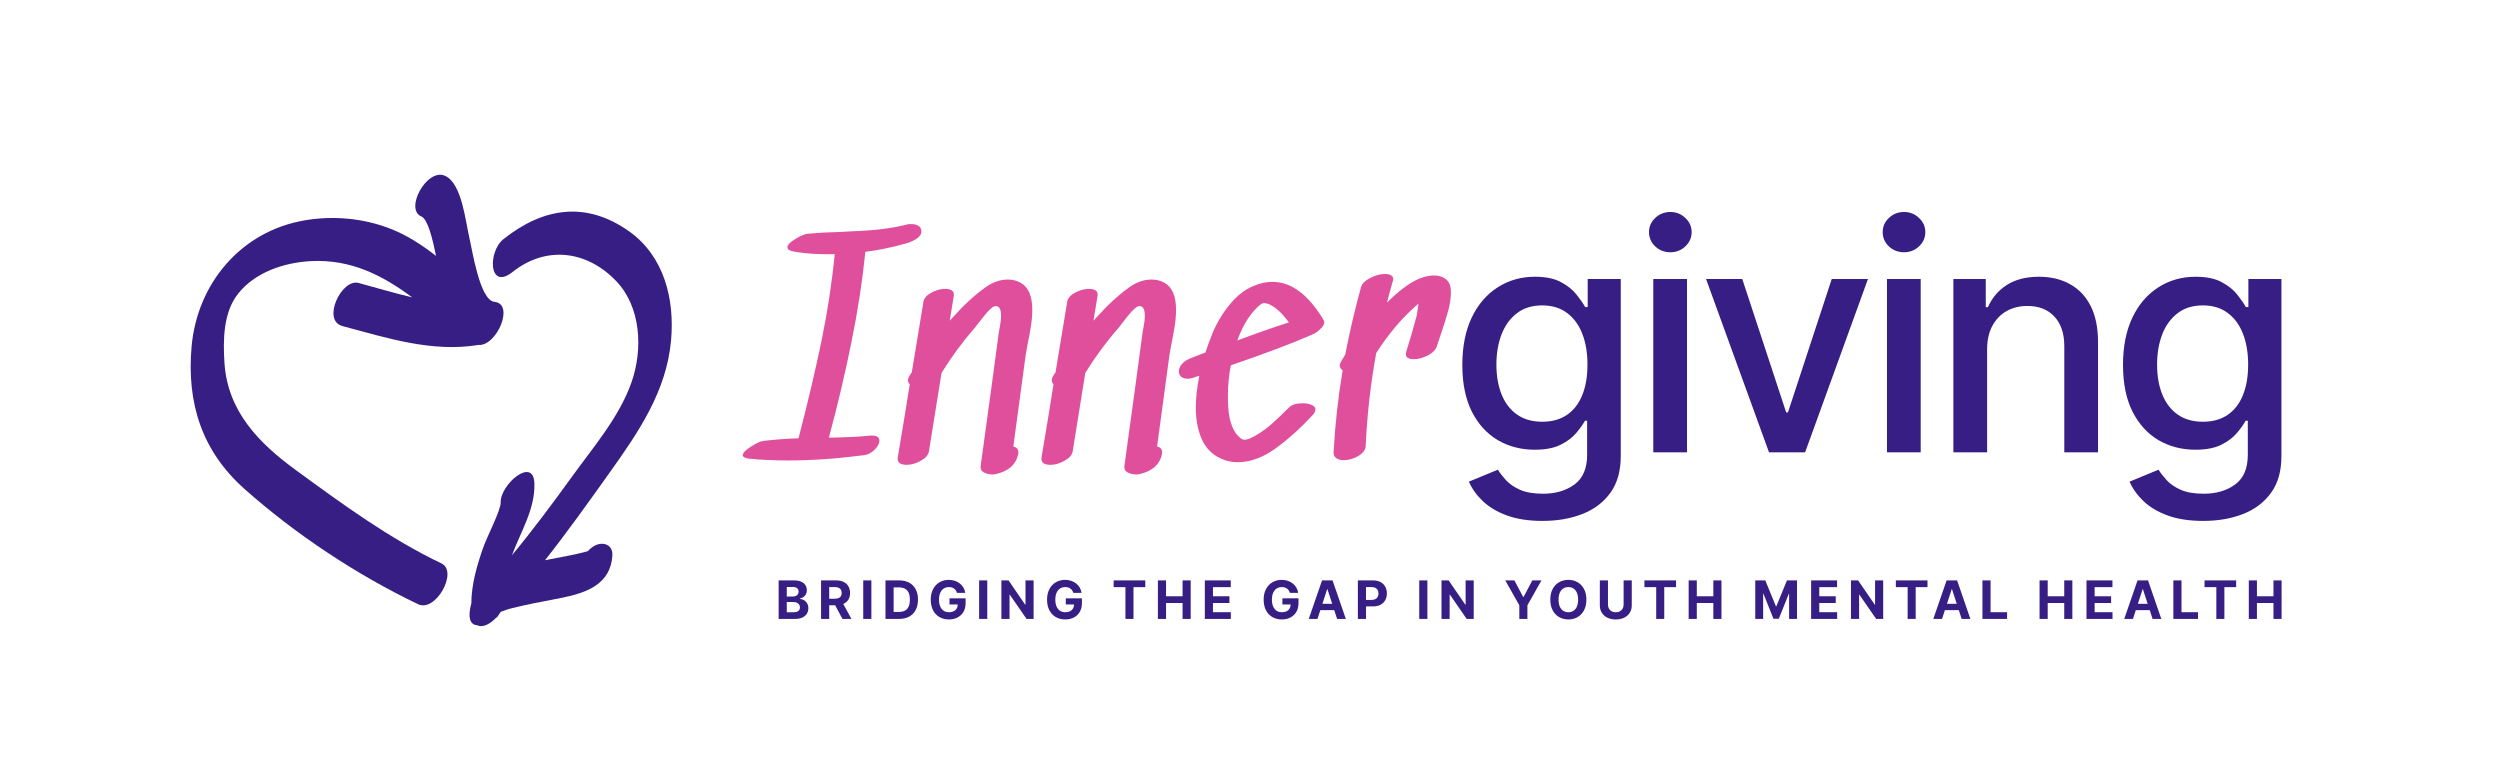 <svg width="590" height="185" viewBox="0 0 590 185" fill="none" xmlns="http://www.w3.org/2000/svg">
<path d="M214.139 52.955C214.323 52.91 214.644 52.886 215.103 52.886C215.746 52.886 216.297 53.024 216.756 53.3C217.215 53.575 217.445 54.011 217.445 54.608C217.445 55.297 217.032 55.894 216.205 56.399C215.425 56.904 214.575 57.271 213.657 57.501C210.352 58.419 207.207 59.062 204.222 59.429C203.534 66.27 202.455 73.294 200.986 80.502C199.562 87.664 197.772 95.263 195.614 103.297C199.93 103.205 203.143 103.045 205.255 102.815C206.77 102.677 207.528 103.068 207.528 103.986C207.528 104.674 207.138 105.409 206.357 106.189C205.577 106.924 204.75 107.337 203.878 107.429C197.496 108.256 191.482 108.669 185.835 108.669C182.759 108.669 179.752 108.531 176.813 108.256C175.803 108.118 175.298 107.842 175.298 107.429C175.298 106.878 175.964 106.189 177.295 105.363C178.581 104.537 179.545 104.101 180.188 104.055C182.851 103.733 185.605 103.527 188.452 103.435C190.656 94.941 192.469 87.251 193.892 80.364C195.316 73.432 196.349 66.637 196.991 59.98C193.318 60.072 190.082 59.865 187.281 59.36C186.317 59.176 185.835 58.855 185.835 58.396C185.835 57.799 186.455 57.133 187.694 56.399C188.98 55.618 189.967 55.205 190.656 55.159C193.227 54.93 195.729 54.792 198.162 54.746L201.95 54.539H202.432C207.115 54.31 211.017 53.782 214.139 52.955ZM240.867 66.729C242.704 67.739 243.622 69.874 243.622 73.133C243.622 74.327 243.507 75.659 243.277 77.128C243.048 78.551 242.795 79.905 242.52 81.191L242.038 83.945L239.145 105.363C240.064 105.593 240.454 106.167 240.316 107.085C239.811 109.61 238.021 111.217 234.945 111.905L234.256 111.974C233.475 111.974 232.787 111.814 232.19 111.492C231.593 111.171 231.341 110.666 231.432 109.977C233.361 96.02 234.784 85.552 235.702 78.574C235.748 78.39 235.84 77.862 235.978 76.99C236.161 76.118 236.253 75.291 236.253 74.511C236.253 73.042 235.863 72.284 235.082 72.238C234.485 72.146 233.498 72.973 232.121 74.717C230.79 76.416 230.055 77.357 229.917 77.541C227.163 80.663 224.592 84.152 222.204 88.009C221.102 94.712 220.23 100.129 219.587 104.261L219.243 106.465C219.105 107.337 218.462 108.095 217.315 108.738C216.167 109.38 215.042 109.702 213.94 109.702C213.251 109.702 212.701 109.564 212.287 109.289C211.92 108.967 211.782 108.508 211.874 107.911C213.068 100.887 214.009 95.148 214.698 90.694C214.422 90.419 214.284 90.098 214.284 89.73C214.284 89.501 214.353 89.248 214.491 88.973C214.629 88.743 214.744 88.537 214.835 88.353C214.973 88.169 215.088 88.009 215.18 87.871L217.934 71.205C218.072 70.379 218.692 69.667 219.794 69.07C220.896 68.473 221.998 68.175 223.099 68.175C223.788 68.175 224.316 68.313 224.683 68.588C225.051 68.864 225.188 69.277 225.097 69.828C224.867 71.343 224.546 73.294 224.132 75.681L227.025 72.582C228.953 70.654 230.79 69.07 232.534 67.831C234.279 66.591 236.046 65.971 237.837 65.971C238.985 65.971 239.995 66.224 240.867 66.729ZM274.795 66.729C276.631 67.739 277.549 69.874 277.549 73.133C277.549 74.327 277.435 75.659 277.205 77.128C276.976 78.551 276.723 79.905 276.448 81.191L275.966 83.945L273.073 105.363C273.991 105.593 274.382 106.167 274.244 107.085C273.739 109.61 271.948 111.217 268.872 111.905L268.184 111.974C267.403 111.974 266.714 111.814 266.118 111.492C265.521 111.171 265.268 110.666 265.36 109.977C267.288 96.02 268.712 85.552 269.63 78.574C269.676 78.39 269.768 77.862 269.905 76.99C270.089 76.118 270.181 75.291 270.181 74.511C270.181 73.042 269.79 72.284 269.01 72.238C268.413 72.146 267.426 72.973 266.049 74.717C264.717 76.416 263.983 77.357 263.845 77.541C261.09 80.663 258.519 84.152 256.132 88.009C255.03 94.712 254.158 100.129 253.515 104.261L253.171 106.465C253.033 107.337 252.39 108.095 251.242 108.738C250.095 109.38 248.97 109.702 247.868 109.702C247.179 109.702 246.628 109.564 246.215 109.289C245.848 108.967 245.71 108.508 245.802 107.911C246.996 100.887 247.937 95.148 248.625 90.694C248.35 90.419 248.212 90.098 248.212 89.73C248.212 89.501 248.281 89.248 248.419 88.973C248.557 88.743 248.671 88.537 248.763 88.353C248.901 88.169 249.016 88.009 249.107 87.871L251.862 71.205C252 70.379 252.62 69.667 253.722 69.07C254.823 68.473 255.925 68.175 257.027 68.175C257.716 68.175 258.244 68.313 258.611 68.588C258.978 68.864 259.116 69.277 259.024 69.828C258.795 71.343 258.473 73.294 258.06 75.681L260.953 72.582C262.881 70.654 264.717 69.07 266.462 67.831C268.207 66.591 269.974 65.971 271.765 65.971C272.912 65.971 273.923 66.224 274.795 66.729ZM297.704 71.687C295.362 73.478 293.457 76.37 291.988 80.364C296.487 78.666 300.55 77.243 304.177 76.095C302.662 73.983 301.124 72.559 299.563 71.825C299.242 71.687 298.92 71.595 298.599 71.549C298.324 71.504 298.163 71.481 298.117 71.481C298.163 71.526 298.117 71.572 297.979 71.618C297.887 71.664 297.796 71.687 297.704 71.687ZM297.979 66.798C298.714 66.614 299.494 66.522 300.321 66.522C304.728 66.522 308.723 69.483 312.304 75.406C312.441 75.59 312.51 75.819 312.51 76.095C312.51 76.6 312.189 77.128 311.546 77.679C311.041 78.23 310.398 78.666 309.618 78.987C305.027 81.007 298.645 83.418 290.473 86.218C290.014 88.56 289.784 90.97 289.784 93.449C289.784 94.597 289.807 95.423 289.853 95.928C289.945 97.994 290.358 99.785 291.093 101.3C291.322 101.805 291.644 102.287 292.057 102.746C292.516 103.205 292.86 103.504 293.09 103.641C293.227 103.733 293.457 103.779 293.778 103.779C294.1 103.779 294.467 103.687 294.88 103.504C295.339 103.32 295.844 103.068 296.395 102.746C297.727 101.966 298.966 101.07 300.114 100.06C301.262 99.05 302.639 97.742 304.246 96.135C304.889 95.492 305.968 95.171 307.483 95.171C308.309 95.171 308.998 95.308 309.549 95.584C310.146 95.814 310.444 96.158 310.444 96.617C310.444 97.03 310.215 97.489 309.756 97.994C306.909 101.07 303.994 103.687 301.009 105.845C298.025 108.003 295.041 109.082 292.057 109.082C290.633 109.082 289.302 108.783 288.062 108.187C285.996 107.222 284.504 105.684 283.586 103.573C282.668 101.461 282.209 98.981 282.209 96.135C282.209 94.023 282.484 91.544 283.035 88.697L282.484 88.835L281.933 89.042C281.245 89.271 280.694 89.386 280.28 89.386C279.638 89.386 279.133 89.225 278.765 88.904C278.398 88.582 278.214 88.169 278.214 87.664C278.214 87.067 278.444 86.494 278.903 85.943C279.408 85.346 280.143 84.864 281.107 84.496L284.481 83.188C284.895 81.902 285.514 80.227 286.341 78.161C287.626 75.314 289.233 72.858 291.161 70.792C293.09 68.726 295.362 67.394 297.979 66.798ZM334.77 65.834C336.102 65.283 337.318 65.007 338.42 65.007C339.614 65.007 340.578 65.329 341.313 65.971C342.047 66.568 342.415 67.555 342.415 68.933C342.415 70.264 342.208 71.71 341.795 73.271C341.382 74.832 340.808 76.669 340.073 78.781L339.109 81.673C338.833 82.545 338.122 83.28 336.974 83.877C335.826 84.474 334.724 84.772 333.668 84.772C332.98 84.772 332.452 84.634 332.085 84.359C331.763 84.037 331.694 83.578 331.878 82.981C332.704 80.41 333.531 77.564 334.357 74.442C334.541 73.019 334.679 72.077 334.77 71.618L334.495 71.894C330.96 74.924 327.723 78.735 324.785 83.326C323.453 90.626 322.627 97.948 322.305 105.294C322.26 106.167 321.663 106.947 320.515 107.636C319.413 108.278 318.265 108.6 317.072 108.6C316.383 108.6 315.809 108.439 315.35 108.118C314.891 107.796 314.684 107.314 314.73 106.672C315.097 100.06 315.809 93.633 316.865 87.389C316.406 87.067 316.176 86.7 316.176 86.287C316.176 86.011 316.268 85.713 316.452 85.392L317.485 83.67C318.495 78.39 319.734 73.088 321.204 67.762C321.433 66.935 322.145 66.224 323.338 65.627C324.578 64.984 325.749 64.663 326.851 64.663C327.539 64.663 328.067 64.8 328.435 65.076C328.802 65.351 328.894 65.765 328.71 66.316C327.975 68.887 327.516 70.585 327.333 71.412C330.087 68.657 332.567 66.798 334.77 65.834Z" fill="#E04F9C"/>
<path d="M364.043 122.936C360.795 122.936 357.999 122.51 355.655 121.658C353.33 120.806 351.43 119.679 349.957 118.276C348.483 116.874 347.383 115.338 346.655 113.67L353.498 110.847C353.978 111.628 354.617 112.454 355.416 113.323C356.232 114.211 357.333 114.966 358.718 115.587C360.12 116.208 361.922 116.519 364.123 116.519C367.141 116.519 369.636 115.782 371.606 114.309C373.577 112.853 374.562 110.527 374.562 107.332V99.29H374.056C373.577 100.16 372.884 101.127 371.979 102.193C371.091 103.258 369.866 104.181 368.304 104.962C366.742 105.743 364.709 106.134 362.206 106.134C358.975 106.134 356.064 105.379 353.472 103.87C350.898 102.343 348.856 100.098 347.347 97.133C345.856 94.151 345.11 90.485 345.11 86.135C345.11 81.786 345.847 78.058 347.321 74.951C348.812 71.844 350.853 69.466 353.445 67.815C356.037 66.146 358.975 65.312 362.259 65.312C364.798 65.312 366.848 65.738 368.411 66.59C369.973 67.424 371.189 68.4 372.059 69.519C372.946 70.637 373.63 71.623 374.109 72.475H374.695V65.844H382.497V107.651C382.497 111.166 381.681 114.051 380.047 116.306C378.414 118.56 376.204 120.229 373.417 121.312C370.647 122.395 367.523 122.936 364.043 122.936ZM363.964 99.53C366.254 99.53 368.189 98.997 369.769 97.932C371.366 96.849 372.574 95.305 373.39 93.299C374.225 91.275 374.642 88.852 374.642 86.029C374.642 83.277 374.233 80.854 373.417 78.759C372.6 76.664 371.402 75.031 369.822 73.859C368.242 72.67 366.289 72.075 363.964 72.075C361.567 72.075 359.57 72.697 357.972 73.939C356.374 75.164 355.167 76.833 354.351 78.945C353.552 81.058 353.152 83.419 353.152 86.029C353.152 88.71 353.561 91.062 354.377 93.085C355.194 95.109 356.401 96.689 357.999 97.825C359.614 98.962 361.602 99.53 363.964 99.53ZM390.176 106.746V65.844H398.138V106.746H390.176ZM394.197 59.533C392.812 59.533 391.623 59.072 390.629 58.148C389.652 57.208 389.164 56.089 389.164 54.793C389.164 53.48 389.652 52.361 390.629 51.438C391.623 50.497 392.812 50.027 394.197 50.027C395.582 50.027 396.762 50.497 397.739 51.438C398.733 52.361 399.23 53.48 399.23 54.793C399.23 56.089 398.733 57.208 397.739 58.148C396.762 59.072 395.582 59.533 394.197 59.533ZM440.84 65.844L426.008 106.746H417.487L402.628 65.844H411.176L421.534 97.32H421.96L432.292 65.844H440.84ZM445.324 106.746V65.844H453.286V106.746H445.324ZM449.345 59.533C447.96 59.533 446.77 59.072 445.776 58.148C444.8 57.208 444.312 56.089 444.312 54.793C444.312 53.48 444.8 52.361 445.776 51.438C446.77 50.497 447.96 50.027 449.345 50.027C450.729 50.027 451.91 50.497 452.886 51.438C453.88 52.361 454.377 53.48 454.377 54.793C454.377 56.089 453.88 57.208 452.886 58.148C451.91 59.072 450.729 59.533 449.345 59.533ZM468.96 82.461V106.746H460.998V65.844H468.64V72.501H469.146C470.087 70.335 471.56 68.596 473.566 67.282C475.59 65.968 478.138 65.312 481.209 65.312C483.996 65.312 486.437 65.897 488.532 67.069C490.627 68.223 492.251 69.945 493.405 72.235C494.559 74.525 495.136 77.357 495.136 80.73V106.746H487.174V81.688C487.174 78.724 486.402 76.407 484.857 74.738C483.313 73.052 481.191 72.208 478.493 72.208C476.647 72.208 475.004 72.608 473.566 73.407C472.146 74.206 471.019 75.377 470.185 76.922C469.368 78.448 468.96 80.295 468.96 82.461ZM519.964 122.936C516.715 122.936 513.919 122.51 511.575 121.658C509.25 120.806 507.35 119.679 505.877 118.276C504.403 116.874 503.303 115.338 502.575 113.67L509.418 110.847C509.898 111.628 510.537 112.454 511.336 113.323C512.152 114.211 513.253 114.966 514.638 115.587C516.04 116.208 517.842 116.519 520.043 116.519C523.061 116.519 525.556 115.782 527.526 114.309C529.497 112.853 530.482 110.527 530.482 107.332V99.29H529.976C529.497 100.16 528.804 101.127 527.899 102.193C527.011 103.258 525.786 104.181 524.224 104.962C522.662 105.743 520.629 106.134 518.126 106.134C514.895 106.134 511.984 105.379 509.392 103.87C506.818 102.343 504.776 100.098 503.267 97.133C501.776 94.151 501.03 90.485 501.03 86.135C501.03 81.786 501.767 78.058 503.241 74.951C504.732 71.844 506.773 69.466 509.365 67.815C511.957 66.146 514.895 65.312 518.179 65.312C520.718 65.312 522.768 65.738 524.331 66.59C525.893 67.424 527.109 68.4 527.979 69.519C528.866 70.637 529.55 71.623 530.029 72.475H530.615V65.844H538.417V107.651C538.417 111.166 537.601 114.051 535.967 116.306C534.334 118.56 532.124 120.229 529.337 121.312C526.567 122.395 523.443 122.936 519.964 122.936ZM519.884 99.53C522.174 99.53 524.109 98.997 525.689 97.932C527.286 96.849 528.494 95.305 529.31 93.299C530.145 91.275 530.562 88.852 530.562 86.029C530.562 83.277 530.154 80.854 529.337 78.759C528.52 76.664 527.322 75.031 525.742 73.859C524.162 72.67 522.209 72.075 519.884 72.075C517.487 72.075 515.49 72.697 513.892 73.939C512.294 75.164 511.087 76.833 510.271 78.945C509.472 81.058 509.072 83.419 509.072 86.029C509.072 88.71 509.481 91.062 510.297 93.085C511.114 95.109 512.321 96.689 513.919 97.825C515.534 98.962 517.523 99.53 519.884 99.53Z" fill="#371E84"/>
<path d="M183.759 146.063V136.974H187.398C188.067 136.974 188.624 137.073 189.071 137.272C189.518 137.47 189.854 137.745 190.078 138.097C190.303 138.446 190.416 138.849 190.416 139.304C190.416 139.659 190.345 139.971 190.203 140.241C190.061 140.507 189.865 140.726 189.617 140.897C189.371 141.066 189.09 141.186 188.774 141.257V141.346C189.12 141.361 189.444 141.458 189.746 141.639C190.05 141.819 190.297 142.072 190.487 142.398C190.676 142.72 190.771 143.105 190.771 143.551C190.771 144.034 190.651 144.464 190.411 144.843C190.175 145.219 189.824 145.516 189.36 145.735C188.895 145.954 188.322 146.063 187.642 146.063H183.759ZM185.68 144.492H187.247C187.782 144.492 188.173 144.39 188.419 144.186C188.664 143.979 188.787 143.704 188.787 143.361C188.787 143.109 188.726 142.887 188.605 142.695C188.484 142.503 188.311 142.352 188.086 142.242C187.864 142.133 187.599 142.078 187.291 142.078H185.68V144.492ZM185.68 140.778H187.105C187.368 140.778 187.602 140.732 187.806 140.64C188.013 140.545 188.176 140.412 188.294 140.241C188.416 140.069 188.476 139.863 188.476 139.624C188.476 139.295 188.359 139.03 188.126 138.829C187.895 138.628 187.567 138.528 187.14 138.528H185.68V140.778ZM193.771 146.063V136.974H197.357C198.043 136.974 198.629 137.097 199.115 137.343C199.603 137.585 199.974 137.93 200.228 138.377C200.486 138.82 200.615 139.343 200.615 139.943C200.615 140.547 200.484 141.066 200.224 141.501C199.964 141.933 199.586 142.264 199.092 142.495C198.601 142.726 198.006 142.841 197.308 142.841H194.907V141.297H196.998C197.364 141.297 197.669 141.247 197.912 141.146C198.154 141.045 198.335 140.895 198.453 140.693C198.575 140.492 198.635 140.242 198.635 139.943C198.635 139.641 198.575 139.387 198.453 139.18C198.335 138.973 198.153 138.816 197.907 138.709C197.665 138.6 197.358 138.545 196.989 138.545H195.693V146.063H193.771ZM198.68 141.927L200.939 146.063H198.817L196.607 141.927H198.68ZM205.644 136.974V146.063H203.722V136.974H205.644ZM212.197 146.063H208.975V136.974H212.224C213.138 136.974 213.925 137.156 214.585 137.52C215.244 137.881 215.752 138.4 216.107 139.078C216.465 139.755 216.644 140.566 216.644 141.51C216.644 142.457 216.465 143.27 216.107 143.951C215.752 144.631 215.242 145.154 214.576 145.518C213.913 145.882 213.12 146.063 212.197 146.063ZM210.897 144.417H212.117C212.685 144.417 213.163 144.316 213.551 144.115C213.941 143.911 214.234 143.596 214.429 143.17C214.628 142.741 214.727 142.187 214.727 141.51C214.727 140.838 214.628 140.289 214.429 139.863C214.234 139.437 213.943 139.124 213.555 138.922C213.167 138.721 212.69 138.621 212.122 138.621H210.897V144.417ZM225.844 139.912C225.782 139.696 225.695 139.505 225.582 139.34C225.47 139.171 225.332 139.029 225.17 138.914C225.01 138.795 224.826 138.705 224.619 138.643C224.415 138.581 224.189 138.55 223.94 138.55C223.476 138.55 223.067 138.665 222.715 138.896C222.366 139.127 222.094 139.462 221.899 139.903C221.703 140.341 221.606 140.877 221.606 141.51C221.606 142.143 221.702 142.682 221.894 143.125C222.087 143.569 222.359 143.908 222.711 144.142C223.063 144.373 223.479 144.488 223.958 144.488C224.393 144.488 224.764 144.411 225.072 144.257C225.383 144.1 225.619 143.88 225.782 143.596C225.948 143.312 226.031 142.976 226.031 142.588L226.421 142.646H224.078V141.199H227.881V142.344C227.881 143.143 227.713 143.83 227.375 144.404C227.038 144.975 226.574 145.416 225.982 145.726C225.39 146.034 224.712 146.188 223.949 146.188C223.097 146.188 222.348 146 221.703 145.624C221.058 145.245 220.555 144.708 220.194 144.013C219.836 143.315 219.657 142.486 219.657 141.528C219.657 140.791 219.764 140.134 219.977 139.557C220.193 138.977 220.495 138.486 220.882 138.084C221.27 137.681 221.721 137.375 222.236 137.165C222.751 136.955 223.309 136.85 223.909 136.85C224.424 136.85 224.903 136.925 225.347 137.076C225.791 137.224 226.184 137.434 226.528 137.706C226.874 137.979 227.156 138.303 227.375 138.678C227.594 139.051 227.735 139.462 227.797 139.912H225.844ZM232.996 136.974V146.063H231.075V136.974H232.996ZM243.93 136.974V146.063H242.27L238.315 140.343H238.249V146.063H236.327V136.974H238.014L241.937 142.69H242.017V136.974H243.93ZM253.294 139.912C253.232 139.696 253.145 139.505 253.032 139.34C252.92 139.171 252.782 139.029 252.619 138.914C252.46 138.795 252.276 138.705 252.069 138.643C251.865 138.581 251.639 138.55 251.39 138.55C250.926 138.55 250.517 138.665 250.165 138.896C249.816 139.127 249.544 139.462 249.349 139.903C249.153 140.341 249.056 140.877 249.056 141.51C249.056 142.143 249.152 142.682 249.344 143.125C249.536 143.569 249.809 143.908 250.161 144.142C250.513 144.373 250.928 144.488 251.408 144.488C251.843 144.488 252.214 144.411 252.522 144.257C252.832 144.1 253.069 143.88 253.232 143.596C253.398 143.312 253.48 142.976 253.48 142.588L253.871 142.646H251.528V141.199H255.331V142.344C255.331 143.143 255.162 143.83 254.825 144.404C254.488 144.975 254.023 145.416 253.432 145.726C252.84 146.034 252.162 146.188 251.399 146.188C250.547 146.188 249.798 146 249.153 145.624C248.508 145.245 248.005 144.708 247.644 144.013C247.286 143.315 247.107 142.486 247.107 141.528C247.107 140.791 247.214 140.134 247.427 139.557C247.643 138.977 247.945 138.486 248.332 138.084C248.72 137.681 249.171 137.375 249.686 137.165C250.201 136.955 250.758 136.85 251.359 136.85C251.874 136.85 252.353 136.925 252.797 137.076C253.241 137.224 253.634 137.434 253.977 137.706C254.324 137.979 254.606 138.303 254.825 138.678C255.044 139.051 255.185 139.462 255.247 139.912H253.294ZM262.82 138.559V136.974H270.285V138.559H267.503V146.063H265.603V138.559H262.82ZM273.264 146.063V136.974H275.186V140.724H279.087V136.974H281.005V146.063H279.087V142.309H275.186V146.063H273.264ZM284.339 146.063V136.974H290.463V138.559H286.26V140.724H290.148V142.309H286.26V144.479H290.481V146.063H284.339ZM304.41 139.912C304.348 139.696 304.261 139.505 304.148 139.34C304.036 139.171 303.898 139.029 303.736 138.914C303.576 138.795 303.392 138.705 303.185 138.643C302.981 138.581 302.755 138.55 302.506 138.55C302.042 138.55 301.633 138.665 301.281 138.896C300.932 139.127 300.66 139.462 300.465 139.903C300.269 140.341 300.172 140.877 300.172 141.51C300.172 142.143 300.268 142.682 300.46 143.125C300.652 143.569 300.925 143.908 301.277 144.142C301.629 144.373 302.045 144.488 302.524 144.488C302.959 144.488 303.33 144.411 303.638 144.257C303.949 144.1 304.185 143.88 304.348 143.596C304.514 143.312 304.597 142.976 304.597 142.588L304.987 142.646H302.644V141.199H306.447V142.344C306.447 143.143 306.279 143.83 305.941 144.404C305.604 144.975 305.139 145.416 304.548 145.726C303.956 146.034 303.278 146.188 302.515 146.188C301.663 146.188 300.914 146 300.269 145.624C299.624 145.245 299.121 144.708 298.76 144.013C298.402 143.315 298.223 142.486 298.223 141.528C298.223 140.791 298.33 140.134 298.543 139.557C298.759 138.977 299.061 138.486 299.448 138.084C299.836 137.681 300.287 137.375 300.802 137.165C301.317 136.955 301.874 136.85 302.475 136.85C302.99 136.85 303.469 136.925 303.913 137.076C304.357 137.224 304.75 137.434 305.094 137.706C305.44 137.979 305.722 138.303 305.941 138.678C306.16 139.051 306.301 139.462 306.363 139.912H304.41ZM310.926 146.063H308.867L312.005 136.974H314.481L317.615 146.063H315.555L313.279 139.051H313.208L310.926 146.063ZM310.798 142.491H315.662V143.991H310.798V142.491ZM320.458 146.063V136.974H324.044C324.734 136.974 325.321 137.106 325.806 137.369C326.292 137.63 326.661 137.992 326.916 138.456C327.173 138.918 327.302 139.451 327.302 140.054C327.302 140.658 327.172 141.19 326.911 141.652C326.651 142.114 326.274 142.473 325.78 142.73C325.289 142.988 324.694 143.117 323.996 143.117H321.71V141.577H323.685C324.055 141.577 324.359 141.513 324.599 141.386C324.842 141.255 325.022 141.076 325.141 140.849C325.262 140.618 325.323 140.353 325.323 140.054C325.323 139.752 325.262 139.489 325.141 139.264C325.022 139.036 324.842 138.86 324.599 138.736C324.357 138.609 324.049 138.545 323.676 138.545H322.38V146.063H320.458ZM336.864 136.974V146.063H334.942V136.974H336.864ZM347.797 136.974V146.063H346.137L342.183 140.343H342.116V146.063H340.195V136.974H341.881L345.804 142.69H345.884V136.974H347.797ZM355.244 136.974H357.397L359.469 140.889H359.558L361.631 136.974H363.783L360.468 142.85V146.063H358.56V142.85L355.244 136.974ZM374.386 141.519C374.386 142.51 374.198 143.353 373.822 144.049C373.45 144.744 372.941 145.275 372.296 145.642C371.654 146.006 370.932 146.188 370.13 146.188C369.322 146.188 368.597 146.004 367.955 145.637C367.313 145.271 366.806 144.739 366.433 144.044C366.06 143.349 365.874 142.507 365.874 141.519C365.874 140.528 366.06 139.684 366.433 138.989C366.806 138.294 367.313 137.764 367.955 137.4C368.597 137.033 369.322 136.85 370.13 136.85C370.932 136.85 371.654 137.033 372.296 137.4C372.941 137.764 373.45 138.294 373.822 138.989C374.198 139.684 374.386 140.528 374.386 141.519ZM372.438 141.519C372.438 140.877 372.341 140.335 372.149 139.894C371.96 139.454 371.692 139.119 371.346 138.891C371 138.664 370.594 138.55 370.13 138.55C369.665 138.55 369.26 138.664 368.914 138.891C368.568 139.119 368.298 139.454 368.106 139.894C367.917 140.335 367.822 140.877 367.822 141.519C367.822 142.161 367.917 142.702 368.106 143.143C368.298 143.584 368.568 143.918 368.914 144.146C369.26 144.374 369.665 144.488 370.13 144.488C370.594 144.488 371 144.374 371.346 144.146C371.692 143.918 371.96 143.584 372.149 143.143C372.341 142.702 372.438 142.161 372.438 141.519ZM383.173 136.974H385.095V142.877C385.095 143.54 384.937 144.12 384.62 144.617C384.307 145.114 383.867 145.501 383.302 145.779C382.737 146.055 382.079 146.192 381.327 146.192C380.573 146.192 379.913 146.055 379.348 145.779C378.783 145.501 378.343 145.114 378.03 144.617C377.716 144.12 377.559 143.54 377.559 142.877V136.974H379.481V142.713C379.481 143.059 379.556 143.367 379.707 143.636C379.861 143.905 380.077 144.117 380.355 144.27C380.633 144.424 380.957 144.501 381.327 144.501C381.7 144.501 382.024 144.424 382.299 144.27C382.577 144.117 382.792 143.905 382.943 143.636C383.097 143.367 383.173 143.059 383.173 142.713V136.974ZM388.08 138.559V136.974H395.545V138.559H392.762V146.063H390.863V138.559H388.08ZM398.524 146.063V136.974H400.446V140.724H404.347V136.974H406.264V146.063H404.347V142.309H400.446V146.063H398.524ZM414.24 136.974H416.61L419.113 143.081H419.22L421.723 136.974H424.093V146.063H422.229V140.147H422.154L419.801 146.019H418.532L416.18 140.125H416.104V146.063H414.24V136.974ZM427.426 146.063V136.974H433.551V138.559H429.348V140.724H433.236V142.309H429.348V144.479H433.568V146.063H427.426ZM444.431 136.974V146.063H442.771L438.816 140.343H438.75V146.063H436.828V136.974H438.515L442.438 142.69H442.518V136.974H444.431ZM447.422 138.559V136.974H454.887V138.559H452.104V146.063H450.205V138.559H447.422ZM458.322 146.063H456.263L459.401 136.974H461.877L465.01 146.063H462.951L460.674 139.051H460.603L458.322 146.063ZM458.193 142.491H463.058V143.991H458.193V142.491ZM467.854 146.063V136.974H469.776V144.479H473.672V146.063H467.854ZM481.337 146.063V136.974H483.259V140.724H487.16V136.974H489.077V146.063H487.16V142.309H483.259V146.063H481.337ZM492.411 146.063V136.974H498.536V138.559H494.333V140.724H498.221V142.309H494.333V144.479H498.554V146.063H492.411ZM503.38 146.063H501.321L504.459 136.974H506.935L510.068 146.063H508.009L505.732 139.051H505.661L503.38 146.063ZM503.251 142.491H508.116V143.991H503.251V142.491ZM512.912 146.063V136.974H514.834V144.479H518.73V146.063H512.912ZM520.272 138.559V136.974H527.737V138.559H524.954V146.063H523.054V138.559H520.272ZM530.716 146.063V136.974H532.637V140.724H536.538V136.974H538.456V146.063H536.538V142.309H532.637V146.063H530.716Z" fill="#371E84"/>
<path d="M158.366 80.375C159.25 70.649 156.766 60.478 148.469 54.597C138.297 47.391 128.204 48.973 118.817 56.435C115.077 59.411 115.312 68.692 120.987 64.175C128.783 57.977 138.415 59.025 145.406 66.32C151.316 72.487 151.748 82.451 149.048 90.18C146.191 98.374 140.094 105.422 135.077 112.371C130.492 118.716 125.818 125.013 120.82 131.042C122.912 125.428 126.299 120.13 126.122 114.13C125.936 107.577 118.042 114.328 118.16 118.578C118.209 120.416 114.988 126.485 113.967 129.421C112.524 133.572 111.247 137.991 111.238 142.429C111.11 142.864 110.992 143.308 110.923 143.773C110.482 146.462 111.346 147.519 112.632 147.549C113.83 148.221 115.607 147.321 117.04 145.829C117.247 145.74 117.492 145.493 117.747 145.009C117.895 144.811 118.042 144.613 118.179 144.406C118.336 144.336 118.484 144.267 118.621 144.218C120.114 143.644 121.724 143.308 123.275 142.953C126.476 142.221 129.706 141.687 132.917 141.015C138.513 139.849 144.129 137.803 144.522 131.082C144.669 128.591 142.411 127.76 140.467 128.719C139.809 129.045 139.24 129.51 138.749 130.063C138.513 130.143 138.219 130.222 137.855 130.32C136.422 130.706 134.949 130.983 133.486 131.279C131.876 131.596 130.256 131.892 128.636 132.208C133.928 125.487 138.906 118.509 143.864 111.55C150.649 102.032 157.276 92.394 158.366 80.375Z" fill="#371E84"/>
<path d="M80.811 76.955C91.287 79.743 101.979 83.222 112.907 81.403C117.168 81.799 121.567 71.717 116.687 71.232C113.182 70.886 111.405 58.689 110.737 55.951C109.864 52.363 109.019 43.161 104.964 41.461C100.693 39.662 95.421 49.408 99.446 51.088C100.929 51.711 102.048 56.178 102.902 60.389C99.584 57.819 96.079 55.526 92.308 54.044C85.808 51.493 78.749 50.831 71.886 52.007C56.893 54.567 46.515 66.893 45.209 81.848C44.051 95.132 47.634 106.44 57.688 115.385C69.696 126.07 84.228 135.688 98.671 142.597C102.824 144.584 108.194 134.887 104.189 132.97C91.837 127.059 80.929 119.052 69.903 111.007C61.135 104.612 53.732 97.119 52.976 85.663C52.622 80.286 52.681 73.812 56.127 69.394C60.153 64.234 67.075 61.951 73.368 61.625C82.794 61.13 90.305 64.985 97.266 70.175C92.966 69.166 88.725 67.872 84.611 66.775C80.585 65.707 75.882 75.641 80.811 76.945V76.955Z" fill="#371E84"/>
</svg>
